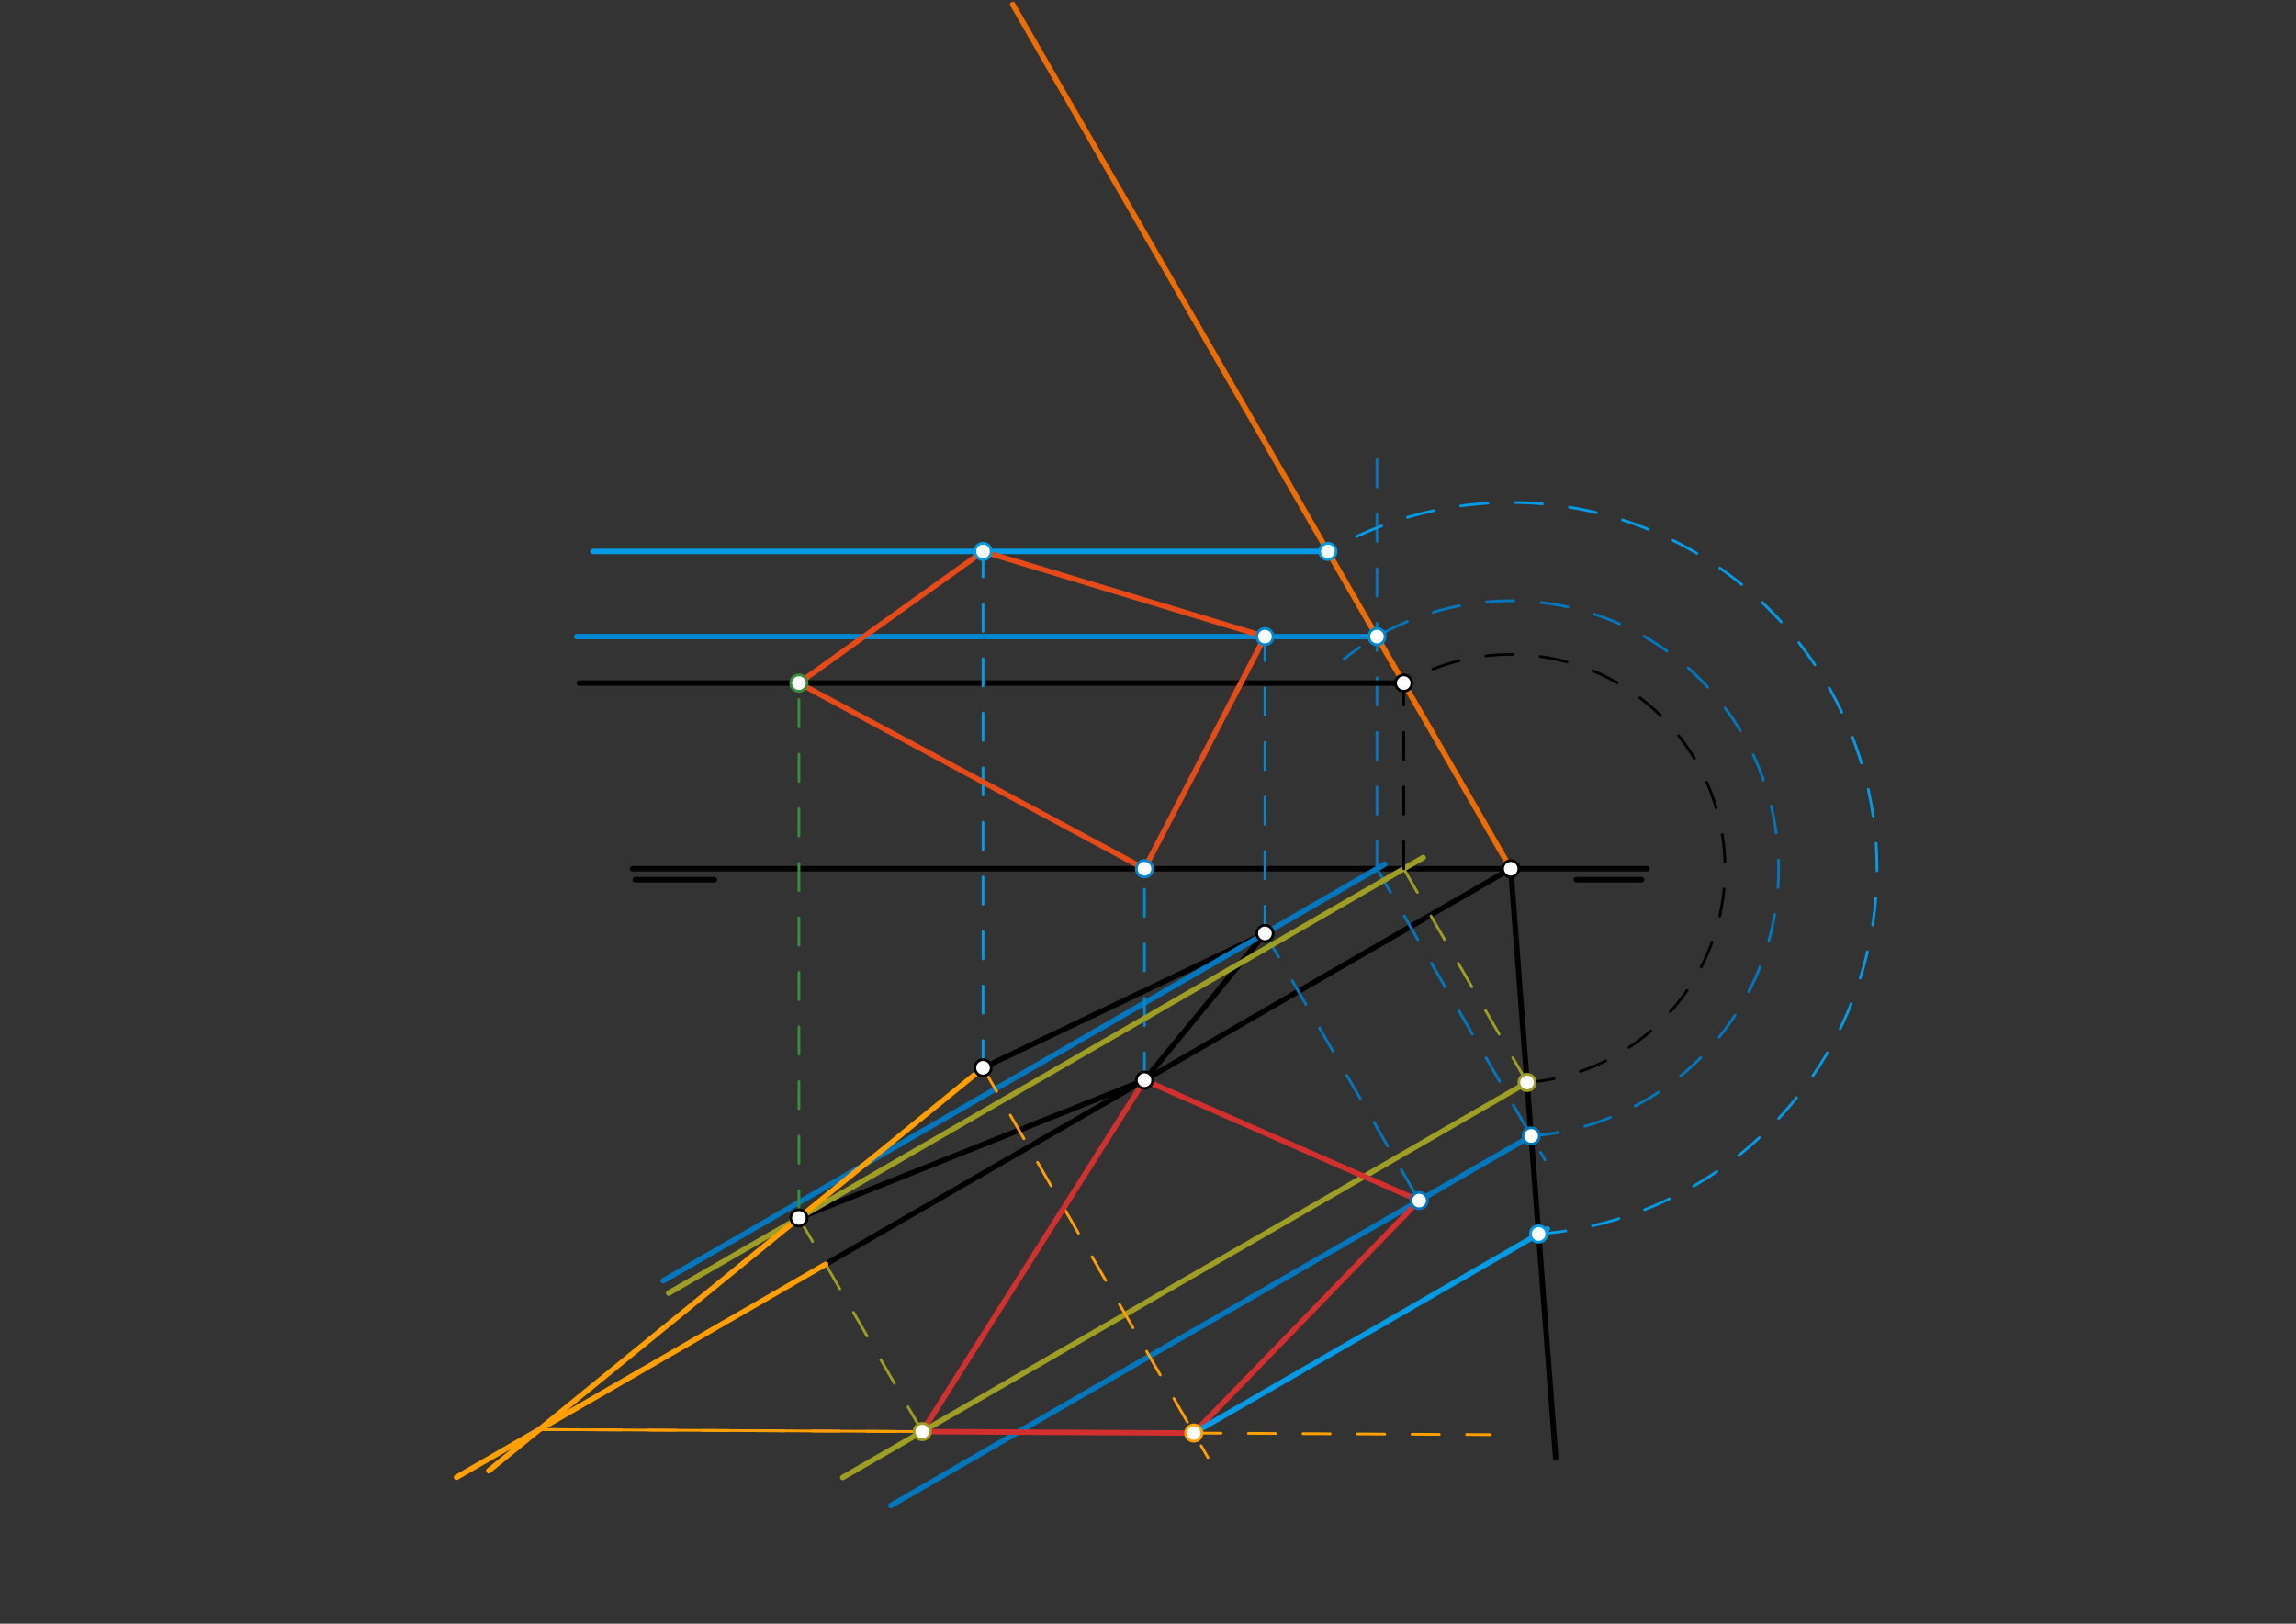 <svg xmlns="http://www.w3.org/2000/svg" class="svg--1it" height="100%" preserveAspectRatio="xMidYMid meet" viewBox="0 0 841.89 595.276" width="100%"><rect x="0" y="0" width="841.89" height="595.276" fill="#333333" stroke="none"/><defs><marker id="marker-arrow" markerHeight="16" markerUnits="userSpaceOnUse" markerWidth="24" orient="auto-start-reverse" refX="24" refY="4" viewBox="0 0 24 8"><path d="M 0 0 L 24 4 L 0 8 z" stroke="inherit"></path></marker></defs><g class="aux-layer--1FB"></g><g class="main-layer--3Vd"><g class="element--2qn"><line stroke="#000000" stroke-dasharray="none" stroke-linecap="round" stroke-width="2" x1="231.95" x2="603.95" y1="318.5" y2="318.5"></line></g><g class="element--2qn"><line stroke="#000000" stroke-dasharray="none" stroke-linecap="round" stroke-width="2" x1="601.95" x2="577.95" y1="322.5" y2="322.5"></line></g><g class="element--2qn"><line stroke="#000000" stroke-dasharray="none" stroke-linecap="round" stroke-width="2" x1="261.95" x2="232.95" y1="322.5" y2="322.5"></line></g><g class="element--2qn"><line stroke="#000000" stroke-dasharray="none" stroke-linecap="round" stroke-width="2" x1="553.95" x2="255.95" y1="318.5" y2="490.5"></line></g><g class="element--2qn"><line stroke="#000000" stroke-dasharray="none" stroke-linecap="round" stroke-width="2" x1="292.95" x2="419.665" y1="446.5" y2="396.007"></line></g><g class="element--2qn"><line stroke="#000000" stroke-dasharray="none" stroke-linecap="round" stroke-width="2" x1="553.95" x2="570.45" y1="318.5" y2="534.483"></line></g><g class="element--2qn"><line stroke="#000000" stroke-dasharray="none" stroke-linecap="round" stroke-width="2" x1="419.665" x2="463.829" y1="396.007" y2="342.204"></line></g><g class="element--2qn"><line stroke="#000000" stroke-dasharray="none" stroke-linecap="round" stroke-width="2" x1="292.95" x2="360.45" y1="446.5" y2="391.483"></line></g><g class="element--2qn"><line stroke="#000000" stroke-dasharray="none" stroke-linecap="round" stroke-width="2" x1="360.45" x2="463.829" y1="391.483" y2="342.204"></line></g><g class="element--2qn"><line stroke="#0277BD" stroke-dasharray="none" stroke-linecap="round" stroke-width="2" x1="243.214" x2="507.771" y1="469.539" y2="316.842"></line></g><g class="element--2qn"><line stroke="#0277BD" stroke-dasharray="10" stroke-linecap="round" stroke-width="1" x1="504.898" x2="504.898" y1="318.5" y2="163.483"></line></g><g class="element--2qn"><line stroke="#0277BD" stroke-dasharray="10" stroke-linecap="round" stroke-width="1" x1="504.898" x2="566.499" y1="318.5" y2="425.227"></line></g><g class="element--2qn"><line stroke="#0277BD" stroke-dasharray="none" stroke-linecap="round" stroke-width="2" x1="561.433" x2="326.627" y1="416.451" y2="551.976"></line></g><g class="element--2qn"><line stroke="#0277BD" stroke-dasharray="10" stroke-linecap="round" stroke-width="1" x1="463.829" x2="522.46" y1="342.204" y2="443.786"></line></g><g class="element--2qn"><path d="M 561.433 416.451 A 98.236 98.236 0 1 0 492.776 241.636" fill="none" stroke="#0277BD" stroke-dasharray="10" stroke-linecap="round" stroke-width="1"></path></g><g class="element--2qn"><line stroke="#EF6C00" stroke-dasharray="none" stroke-linecap="round" stroke-width="2" x1="553.95" x2="371.334" y1="318.5" y2="1.635"></line></g><g class="element--2qn"><line stroke="#0288D1" stroke-dasharray="none" stroke-linecap="round" stroke-width="2" x1="504.898" x2="211.45" y1="233.387" y2="233.387"></line></g><g class="element--2qn"><line stroke="#0288D1" stroke-dasharray="10" stroke-linecap="round" stroke-width="1" x1="463.829" x2="463.829" y1="342.204" y2="225.483"></line></g><g class="element--2qn"><line stroke="#0288D1" stroke-dasharray="10" stroke-linecap="round" stroke-width="1" x1="419.665" x2="419.665" y1="396.007" y2="315.483"></line></g><g class="element--2qn"><line stroke="#9E9D24" stroke-dasharray="none" stroke-linecap="round" stroke-width="2" x1="245.174" x2="521.824" y1="474.075" y2="314.398"></line></g><g class="element--2qn"><line stroke="#9E9D24" stroke-dasharray="10" stroke-linecap="round" stroke-width="1" x1="514.717" x2="562.84" y1="318.5" y2="401.876"></line></g><g class="element--2qn"><line stroke="#9E9D24" stroke-dasharray="none" stroke-linecap="round" stroke-width="2" x1="559.935" x2="309.024" y1="396.842" y2="541.663"></line></g><g class="element--2qn"><line stroke="#9E9D24" stroke-dasharray="10" stroke-linecap="round" stroke-width="1" x1="292.95" x2="342.264" y1="446.5" y2="531.94"></line></g><g class="element--2qn"><path d="M 559.935 396.842 A 78.57 78.57 0 1 0 514.717 250.426" fill="none" stroke="#000000" stroke-dasharray="10" stroke-linecap="round" stroke-width="1"></path></g><g class="element--2qn"><line stroke="#000000" stroke-dasharray="none" stroke-linecap="round" stroke-width="2" x1="514.717" x2="212.45" y1="250.426" y2="250.426"></line></g><g class="element--2qn"><line stroke="#000000" stroke-dasharray="10" stroke-linecap="round" stroke-width="1" x1="514.717" x2="514.717" y1="318.5" y2="250.426"></line></g><g class="element--2qn"><line stroke="#388E3C" stroke-dasharray="10" stroke-linecap="round" stroke-width="1" x1="292.95" x2="292.95" y1="446.5" y2="247.483"></line></g><g class="element--2qn"><line stroke="#FFA000" stroke-dasharray="none" stroke-linecap="round" stroke-width="2" x1="360.45" x2="179.218" y1="391.483" y2="539.199"></line></g><g class="element--2qn"><line stroke="#FFA000" stroke-dasharray="none" stroke-linecap="round" stroke-width="2" x1="302.754" x2="167.407" y1="463.486" y2="541.606"></line></g><g class="element--2qn"><line stroke="#FFA000" stroke-dasharray="10" stroke-linecap="round" stroke-width="1" x1="197.758" x2="546.474" y1="524.087" y2="525.961"></line></g><g class="element--2qn"><line stroke="#FFA000" stroke-dasharray="10" stroke-linecap="round" stroke-width="1" x1="360.45" x2="442.92" y1="391.483" y2="534.367"></line></g><g class="element--2qn"><line stroke="#FFA000" stroke-dasharray="none" stroke-linecap="round" stroke-width="1" x1="197.758" x2="437.731" y1="524.087" y2="525.377"></line></g><g class="element--2qn"><line stroke="#D32F2F" stroke-dasharray="none" stroke-linecap="round" stroke-width="2" x1="338.167" x2="437.731" y1="524.842" y2="525.377"></line></g><g class="element--2qn"><line stroke="#D32F2F" stroke-dasharray="none" stroke-linecap="round" stroke-width="2" x1="338.167" x2="419.665" y1="524.842" y2="396.007"></line></g><g class="element--2qn"><line stroke="#D32F2F" stroke-dasharray="none" stroke-linecap="round" stroke-width="2" x1="419.665" x2="520.364" y1="396.007" y2="440.155"></line></g><g class="element--2qn"><line stroke="#D32F2F" stroke-dasharray="none" stroke-linecap="round" stroke-width="2" x1="520.364" x2="437.731" y1="440.155" y2="525.377"></line></g><g class="element--2qn"><line stroke="#039BE5" stroke-dasharray="none" stroke-linecap="round" stroke-width="2" x1="437.731" x2="567.399" y1="525.377" y2="450.535"></line></g><g class="element--2qn"><path d="M 564.179 452.394 A 134.284 134.284 0 1 0 486.898 202.155" fill="none" stroke="#039BE5" stroke-dasharray="10" stroke-linecap="round" stroke-width="1"></path></g><g class="element--2qn"><line stroke="#039BE5" stroke-dasharray="none" stroke-linecap="round" stroke-width="2" x1="486.898" x2="217.45" y1="202.155" y2="202.155"></line></g><g class="element--2qn"><line stroke="#039BE5" stroke-dasharray="10" stroke-linecap="round" stroke-width="1" x1="360.45" x2="360.45" y1="391.483" y2="202.155"></line></g><g class="element--2qn"><line stroke="#E64A19" stroke-dasharray="none" stroke-linecap="round" stroke-width="2" x1="360.45" x2="292.95" y1="202.155" y2="250.426"></line></g><g class="element--2qn"><line stroke="#E64A19" stroke-dasharray="none" stroke-linecap="round" stroke-width="2" x1="292.95" x2="419.665" y1="250.426" y2="318.5"></line></g><g class="element--2qn"><line stroke="#E64A19" stroke-dasharray="none" stroke-linecap="round" stroke-width="2" x1="419.665" x2="463.829" y1="318.5" y2="233.387"></line></g><g class="element--2qn"><line stroke="#E64A19" stroke-dasharray="none" stroke-linecap="round" stroke-width="2" x1="463.829" x2="360.45" y1="233.387" y2="202.155"></line></g><g class="element--2qn"><circle cx="553.95" cy="318.5" r="3" stroke="#000000" stroke-width="1" fill="#ffffff"></circle>}</g><g class="element--2qn"><circle cx="419.665" cy="396.007" r="3" stroke="#000000" stroke-width="1" fill="#ffffff"></circle>}</g><g class="element--2qn"><circle cx="292.95" cy="446.5" r="3" stroke="#000000" stroke-width="1" fill="#ffffff"></circle>}</g><g class="element--2qn"><circle cx="463.829" cy="342.204" r="3" stroke="#000000" stroke-width="1" fill="#ffffff"></circle>}</g><g class="element--2qn"><circle cx="360.45" cy="391.483" r="3" stroke="#000000" stroke-width="1" fill="#ffffff"></circle>}</g><g class="element--2qn"><circle cx="561.433" cy="416.451" r="3" stroke="#0277BD" stroke-width="1" fill="#ffffff"></circle>}</g><g class="element--2qn"><circle cx="520.364" cy="440.155" r="3" stroke="#0277BD" stroke-width="1" fill="#ffffff"></circle>}</g><g class="element--2qn"><circle cx="504.898" cy="233.387" r="3" stroke="#0288D1" stroke-width="1" fill="#ffffff"></circle>}</g><g class="element--2qn"><circle cx="463.829" cy="233.387" r="3" stroke="#0288D1" stroke-width="1" fill="#ffffff"></circle>}</g><g class="element--2qn"><circle cx="419.665" cy="318.5" r="3" stroke="#0288D1" stroke-width="1" fill="#ffffff"></circle>}</g><g class="element--2qn"><circle cx="559.935" cy="396.842" r="3" stroke="#9E9D24" stroke-width="1" fill="#ffffff"></circle>}</g><g class="element--2qn"><circle cx="338.167" cy="524.842" r="3" stroke="#9E9D24" stroke-width="1" fill="#ffffff"></circle>}</g><g class="element--2qn"><circle cx="514.717" cy="250.426" r="3" stroke="#000000" stroke-width="1" fill="#ffffff"></circle>}</g><g class="element--2qn"><circle cx="292.95" cy="250.426" r="3" stroke="#388E3C" stroke-width="1" fill="#ffffff"></circle>}</g><g class="element--2qn"><circle cx="437.731" cy="525.377" r="3" stroke="#FFA000" stroke-width="1" fill="#ffffff"></circle>}</g><g class="element--2qn"><circle cx="564.179" cy="452.394" r="3" stroke="#039BE5" stroke-width="1" fill="#ffffff"></circle>}</g><g class="element--2qn"><circle cx="486.898" cy="202.155" r="3" stroke="#039BE5" stroke-width="1" fill="#ffffff"></circle>}</g><g class="element--2qn"><circle cx="360.45" cy="202.155" r="3" stroke="#039BE5" stroke-width="1" fill="#ffffff"></circle>}</g></g><g class="snaps-layer--2PT"></g><g class="temp-layer--rAP"></g></svg>